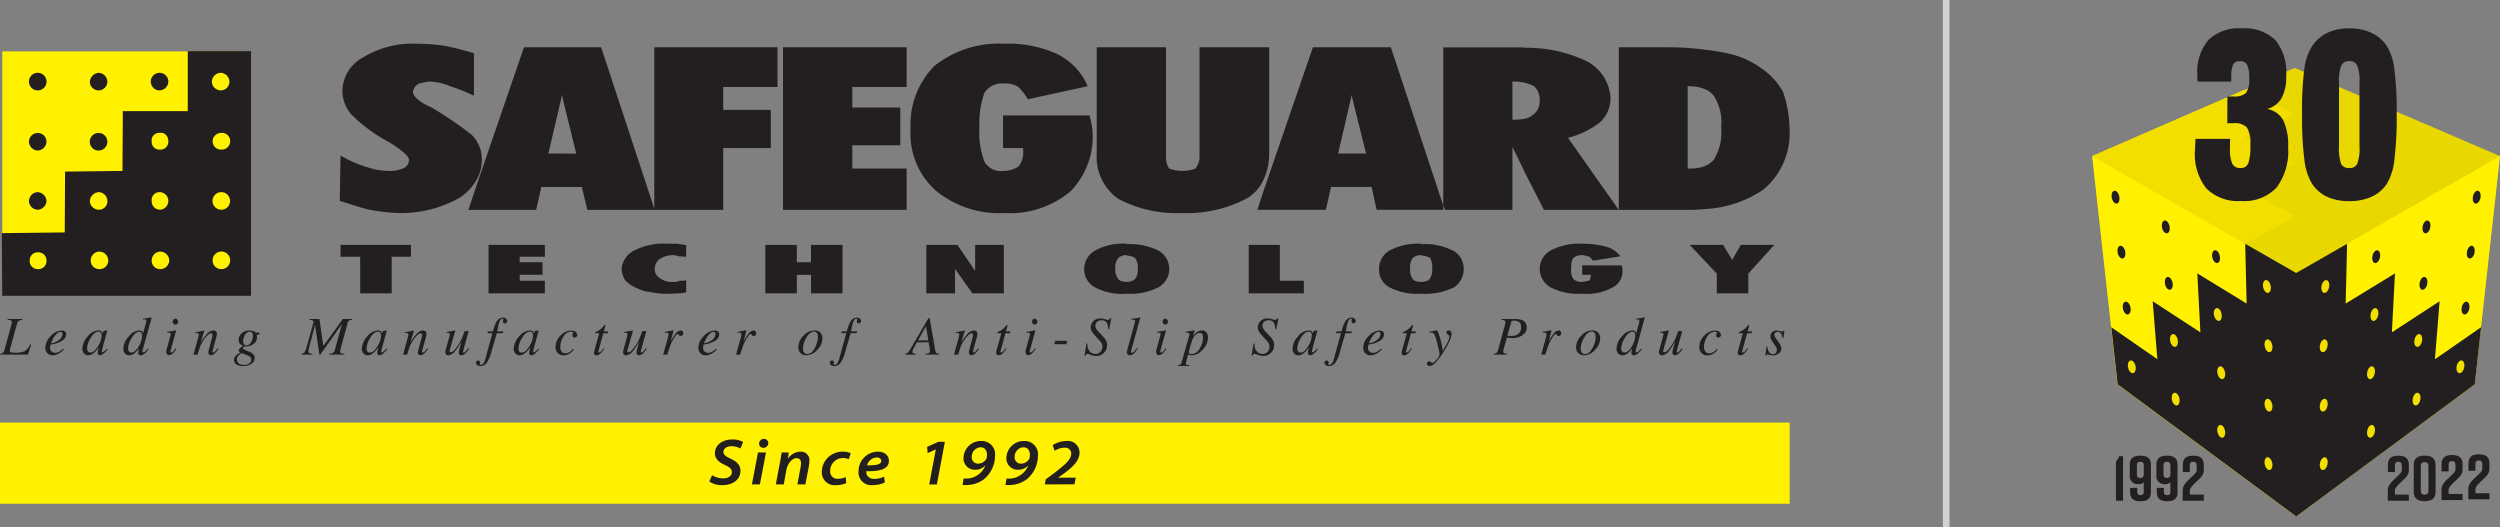 <svg xmlns="http://www.w3.org/2000/svg" width="187.611" height="39.561" viewBox="0 0 187.611 39.561"><rect x="0" y="0" width="187.611" height="39.561" fill="#808080" stroke="none"/><g id="Group_44" data-name="Group 44" transform="translate(0 -3.719)"><path id="Path_277" data-name="Path 277" d="M158.4,37.577v-2.95a.9.9,0,0,0,.234-.392h.3v3.342Z" transform="translate(0.39 3.719)" fill="#231f20" fill-rule="evenodd"></path><path id="Path_278" data-name="Path 278" d="M160,36.612v.258c0,.229.081.286.243.286s.244-.057.244-.286v-.687a.463.463,0,0,1-.391.148.6.6,0,0,1-.659-.688v-.759c0-.5.281-.687.787-.687h.01c.506,0,.788.191.788.687v2.043c0,.5-.268.688-.774.688h-.009c-.506,0-.774-.191-.774-.688v-.315Zm.487-1.031h0v-.64c0-.229-.095-.286-.258-.286s-.258.057-.258.286v.64c0,.229.1.286.258.286.143,0,.258-.066.258-.286" transform="translate(0.39 3.719)" fill="#231f20" fill-rule="evenodd"></path><path id="Path_279" data-name="Path 279" d="M162,36.612v.258c0,.229.081.286.244.286s.243-.057.243-.286v-.687a.463.463,0,0,1-.391.148.6.6,0,0,1-.659-.688v-.759c0-.5.282-.687.788-.687h.009c.506,0,.788.191.788.687v2.043c0,.5-.268.688-.774.688h-.009c-.506,0-.774-.191-.774-.688v-.315Zm.487-1.031h0v-.64c0-.229-.1-.286-.258-.286s-.258.057-.258.286v.64c0,.229.1.286.258.286.143,0,.258-.066.258-.286" transform="translate(0.39 3.719)" fill="#231f20" fill-rule="evenodd"></path><path id="Path_280" data-name="Path 280" d="M163.418,34.884c0-.5.277-.687.783-.687h.009c.506,0,.783.19.783.687v.391c0,.421-.277.6-.592.907-.276.268-.458.449-.458.631v.305h1.05v.458h-1.585V36.8c0-.425.349-.7.683-1.017.253-.243.368-.343.368-.52v-.325c0-.229-.11-.286-.263-.286s-.253.057-.253.286v.487h-.525Z" transform="translate(0.39 3.719)" fill="#231f20" fill-rule="evenodd"></path><path id="Path_281" data-name="Path 281" d="M178.806,34.884c0-.5.277-.687.783-.687h.009c.507,0,.783.19.783.687v.391c0,.421-.276.6-.592.907-.276.268-.458.449-.458.631v.305h1.05v.458H178.8V36.8c0-.425.349-.7.683-1.017.253-.243.368-.343.368-.52v-.325c0-.229-.11-.286-.263-.286s-.253.057-.253.286v.487h-.525Z" transform="translate(0.39 3.719)" fill="#231f20" fill-rule="evenodd"></path><path id="Path_282" data-name="Path 282" d="M182.838,34.834c0-.5.277-.687.783-.687h.01c.506,0,.782.19.782.687v.391c0,.421-.276.6-.592.907-.276.268-.458.449-.458.631v.305h1.05v.458h-1.585v-.773c0-.425.349-.7.683-1.017.253-.243.368-.343.368-.52v-.325c0-.229-.11-.286-.263-.286s-.253.057-.253.286v.487h-.525Z" transform="translate(0.39 3.719)" fill="#231f20" fill-rule="evenodd"></path><path id="Path_283" data-name="Path 283" d="M184.852,34.783c0-.5.277-.687.783-.687h.009c.507,0,.783.191.783.687v.391c0,.421-.276.6-.592.908-.276.267-.458.448-.458.63v.3h1.05v.458h-1.585V36.7c0-.425.349-.7.683-1.017.253-.243.368-.343.368-.52V34.84c0-.229-.11-.286-.263-.286s-.253.057-.253.286v.487h-.525Z" transform="translate(0.39 3.719)" fill="#231f20" fill-rule="evenodd"></path><path id="Path_284" data-name="Path 284" d="M182.386,34.9v2.005c0,.506-.3.706-.8.706h-.038c-.5,0-.8-.2-.8-.706V34.9c0-.506.3-.707.8-.707h.038c.5,0,.8.2.8.707m-.821-.22h0c-.177,0-.286.067-.286.306v1.833c0,.238.109.3.286.3s.286-.067.286-.3V34.99c0-.239-.109-.306-.286-.306" transform="translate(0.39 3.719)" fill="#231f20" fill-rule="evenodd"></path><path id="Path_285" data-name="Path 285" d="M171.817,5.1l-15.2,6.61,1.9,17.13,13.338,9.87h.12l13.338-9.87,1.9-17.13Z" transform="translate(0.39 3.719)" fill="#e9d700" fill-rule="evenodd"></path><path id="Path_286" data-name="Path 286" d="M168.067,14.178l3.794-1.922-1.81-.912-2.011-1.012,3.8-1.788-3.82-1.79-11.4,4.957L168.1,18.294l3.792-2.057Z" transform="translate(0.39 3.719)" fill="#f2df00" fill-rule="evenodd"></path><path id="Path_287" data-name="Path 287" d="M171.921,20.486l-15.3-8.774,1.9,17.13,13.338,9.871h.12l13.338-9.871,1.9-17.13Z" transform="translate(0.39 3.719)" fill="#fff100" fill-rule="evenodd"></path><path id="Path_288" data-name="Path 288" d="M182.337,26.958l.181-2.233.171-2.118-3.58,2.331.23-4.42-3.7,2.262.107-4.487-3.823,2.193L168.1,18.293l.107,4.487-3.7-2.262.23,4.42-3.58-2.331.171,2.118.181,2.233-3.457-2.4.475,4.283,13.4,9.917,13.4-9.917.475-4.283Z" transform="translate(0.39 3.719)" fill="#231f20" fill-rule="evenodd"></path><path id="Path_289" data-name="Path 289" d="M159.877,27.5c.044.266-.049.492-.208.505s-.322-.191-.366-.457.049-.491.208-.5.322.191.366.457" transform="translate(0.39 3.719)" fill="#f2df00" fill-rule="evenodd"></path><path id="Path_290" data-name="Path 290" d="M166.2,19.243c.044.266-.049.492-.208.5s-.322-.191-.366-.457.049-.491.208-.505.322.191.366.457" transform="translate(0.39 3.719)" fill="#231f20" fill-rule="evenodd"></path><path id="Path_291" data-name="Path 291" d="M162.427,17.01c.044.266-.049.492-.208.5s-.322-.191-.366-.457.049-.491.208-.505.322.191.366.457" transform="translate(0.39 3.719)" fill="#231f20" fill-rule="evenodd"></path><path id="Path_292" data-name="Path 292" d="M166.589,32.346c.043.266-.05.492-.209.505s-.322-.191-.366-.456.049-.492.208-.506.322.191.367.457" transform="translate(0.39 3.719)" fill="#f2df00" fill-rule="evenodd"></path><path id="Path_293" data-name="Path 293" d="M163.169,29.925c.044.266-.049.492-.208.505s-.322-.191-.366-.457.049-.491.208-.5.322.191.366.457" transform="translate(0.39 3.719)" fill="#f2df00" fill-rule="evenodd"></path><path id="Path_294" data-name="Path 294" d="M170.135,34.767c.044.266-.049.492-.208.505s-.322-.191-.366-.457.049-.491.208-.5.322.191.366.457" transform="translate(0.39 3.719)" fill="#f2df00" fill-rule="evenodd"></path><path id="Path_295" data-name="Path 295" d="M159.495,23.095c.044.266-.049.492-.208.505s-.322-.191-.366-.456.049-.492.208-.506.322.191.366.457" transform="translate(0.39 3.719)" fill="#231f20" fill-rule="evenodd"></path><path id="Path_296" data-name="Path 296" d="M166.589,27.954c.043.266-.05.492-.209.5s-.322-.191-.366-.457.049-.491.208-.505.322.191.367.457" transform="translate(0.39 3.719)" fill="#f2df00" fill-rule="evenodd"></path><path id="Path_297" data-name="Path 297" d="M163.042,25.525c.044.266-.049.492-.208.505s-.322-.191-.366-.456.049-.492.208-.506.322.191.366.457" transform="translate(0.39 3.719)" fill="#f2df00" fill-rule="evenodd"></path><path id="Path_298" data-name="Path 298" d="M170.135,30.383c.044.266-.049.492-.208.505s-.322-.191-.366-.456.049-.492.208-.506.322.191.366.457" transform="translate(0.39 3.719)" fill="#f2df00" fill-rule="evenodd"></path><path id="Path_299" data-name="Path 299" d="M159.1,18.9c.044.266-.049.492-.208.5s-.322-.191-.366-.457.049-.491.208-.5.322.191.366.457" transform="translate(0.39 3.719)" fill="#231f20" fill-rule="evenodd"></path><path id="Path_300" data-name="Path 300" d="M166.33,23.582c.044.266-.049.492-.208.5s-.322-.191-.366-.456.049-.492.208-.506.322.191.366.457" transform="translate(0.39 3.719)" fill="#f2df00" fill-rule="evenodd"></path><path id="Path_301" data-name="Path 301" d="M162.653,21.24c.044.266-.049.492-.208.505s-.322-.191-.366-.456.049-.492.208-.506.322.191.366.457" transform="translate(0.39 3.719)" fill="#231f20" fill-rule="evenodd"></path><path id="Path_302" data-name="Path 302" d="M170.135,25.924c.044.266-.049.492-.208.505s-.322-.191-.366-.457.049-.491.208-.505.322.191.366.457" transform="translate(0.39 3.719)" fill="#f2df00" fill-rule="evenodd"></path><path id="Path_303" data-name="Path 303" d="M170.016,21.476c.044.266-.049.492-.208.505s-.322-.191-.366-.456.049-.492.208-.506.322.191.366.457" transform="translate(0.39 3.719)" fill="#f2df00" fill-rule="evenodd"></path><path id="Path_304" data-name="Path 304" d="M158.656,14.777c.044.266-.049.492-.208.5s-.322-.191-.366-.457.049-.491.208-.505.322.191.366.457" transform="translate(0.39 3.719)" fill="#231f20" fill-rule="evenodd"></path><path id="Path_305" data-name="Path 305" d="M183.964,27.5c-.044.266.049.492.208.505s.322-.191.366-.457-.049-.491-.208-.5-.322.191-.366.457" transform="translate(0.39 3.719)" fill="#f2df00" fill-rule="evenodd"></path><path id="Path_306" data-name="Path 306" d="M177.644,19.243c-.044.266.049.492.208.5s.322-.191.366-.457-.049-.491-.208-.505-.322.191-.366.457" transform="translate(0.39 3.719)" fill="#231f20" fill-rule="evenodd"></path><path id="Path_307" data-name="Path 307" d="M181.414,17.01c-.044.266.049.492.208.5s.322-.191.366-.457-.049-.491-.208-.505-.322.191-.366.457" transform="translate(0.39 3.719)" fill="#231f20" fill-rule="evenodd"></path><path id="Path_308" data-name="Path 308" d="M177.253,32.346c-.044.266.049.492.208.505s.322-.191.366-.456-.049-.492-.208-.506-.322.191-.366.457" transform="translate(0.39 3.719)" fill="#f2df00" fill-rule="evenodd"></path><path id="Path_309" data-name="Path 309" d="M180.672,29.925c-.044.266.049.492.208.505s.322-.191.366-.457-.049-.491-.208-.5-.322.191-.366.457" transform="translate(0.39 3.719)" fill="#f2df00" fill-rule="evenodd"></path><path id="Path_310" data-name="Path 310" d="M173.706,34.767c-.044.266.049.492.208.505s.322-.191.366-.457-.049-.491-.208-.5-.322.191-.366.457" transform="translate(0.39 3.719)" fill="#f2df00" fill-rule="evenodd"></path><path id="Path_311" data-name="Path 311" d="M184.346,23.095c-.044.266.049.492.208.505s.322-.191.366-.456-.049-.492-.208-.506-.322.191-.366.457" transform="translate(0.39 3.719)" fill="#231f20" fill-rule="evenodd"></path><path id="Path_312" data-name="Path 312" d="M177.253,27.954c-.044.266.049.492.208.5s.322-.191.366-.457-.049-.491-.208-.505-.322.191-.366.457" transform="translate(0.39 3.719)" fill="#f2df00" fill-rule="evenodd"></path><path id="Path_313" data-name="Path 313" d="M180.8,25.525c-.044.266.049.492.208.505s.322-.191.366-.456-.049-.492-.208-.506-.322.191-.366.457" transform="translate(0.39 3.719)" fill="#f2df00" fill-rule="evenodd"></path><path id="Path_314" data-name="Path 314" d="M173.706,30.383c-.044.266.049.492.208.505s.322-.191.366-.456-.049-.492-.208-.506-.322.191-.366.457" transform="translate(0.39 3.719)" fill="#f2df00" fill-rule="evenodd"></path><path id="Path_315" data-name="Path 315" d="M184.739,18.9c-.044.266.049.492.208.5s.322-.191.366-.457-.049-.491-.208-.5-.322.191-.366.457" transform="translate(0.39 3.719)" fill="#231f20" fill-rule="evenodd"></path><path id="Path_316" data-name="Path 316" d="M177.511,23.582c-.044.266.049.492.208.5s.322-.191.366-.456-.049-.492-.208-.506-.322.191-.366.457" transform="translate(0.39 3.719)" fill="#f2df00" fill-rule="evenodd"></path><path id="Path_317" data-name="Path 317" d="M181.189,21.24c-.044.266.049.492.208.505s.322-.191.366-.456-.049-.492-.208-.506-.322.191-.366.457" transform="translate(0.39 3.719)" fill="#231f20" fill-rule="evenodd"></path><path id="Path_318" data-name="Path 318" d="M173.706,25.924c-.044.266.049.492.208.505s.322-.191.366-.457-.049-.491-.208-.505-.322.191-.366.457" transform="translate(0.39 3.719)" fill="#f2df00" fill-rule="evenodd"></path><path id="Path_319" data-name="Path 319" d="M173.825,21.476c-.044.266.049.492.208.505s.322-.191.366-.456-.049-.492-.208-.506-.322.191-.366.457" transform="translate(0.39 3.719)" fill="#f2df00" fill-rule="evenodd"></path><path id="Path_320" data-name="Path 320" d="M185.185,14.777c-.044.266.049.492.208.5s.322-.191.366-.457-.049-.491-.208-.505-.322.191-.366.457" transform="translate(0.39 3.719)" fill="#231f20" fill-rule="evenodd"></path><path id="Path_321" data-name="Path 321" d="M164.365,10.423h2.6l-.008.291v.427a2.561,2.561,0,0,0,.179,1.158.639.639,0,0,0,.6.312.592.592,0,0,0,.587-.336,3.879,3.879,0,0,0,.162-1.409,2.234,2.234,0,0,0-.258-1.3,1.24,1.24,0,0,0-.995-.319h-.475l.008-2.009h.45a1.291,1.291,0,0,0,.94-.26,1.632,1.632,0,0,0,.245-1.068,2.41,2.41,0,0,0-.153-1.039.567.567,0,0,0-.545-.281.53.53,0,0,0-.507.254,2.118,2.118,0,0,0-.14.926v.352h-2.52l-.026-.2V5.636a3.719,3.719,0,0,1,.822-2.629,3.259,3.259,0,0,1,2.49-.877A3.312,3.312,0,0,1,170.359,3a3.845,3.845,0,0,1,.817,2.7,3.322,3.322,0,0,1-.349,1.665,1.763,1.763,0,0,1-1.081.813,1.71,1.71,0,0,1,1.205.843,4.331,4.331,0,0,1,.37,2.035,4.508,4.508,0,0,1-.872,3.022,3.319,3.319,0,0,1-2.649,1.005,3.366,3.366,0,0,1-2.61-.939,4.113,4.113,0,0,1-.859-2.857l.034-.785Z" transform="translate(0.39 3.719)" fill="#231f20"></path><path id="Path_322" data-name="Path 322" d="M172.368,8.6a24.528,24.528,0,0,1,.17-3.452,4.266,4.266,0,0,1,.562-1.656,2.954,2.954,0,0,1,1.158-1.026,3.739,3.739,0,0,1,1.652-.336,3.86,3.86,0,0,1,1.66.332,2.892,2.892,0,0,1,1.166,1,4.374,4.374,0,0,1,.558,1.732,24.7,24.7,0,0,1,.175,3.41,25.354,25.354,0,0,1-.175,3.384,4.428,4.428,0,0,1-.558,1.793,2.687,2.687,0,0,1-1.132.974,3.938,3.938,0,0,1-1.694.337,3.9,3.9,0,0,1-1.673-.328,2.754,2.754,0,0,1-1.137-1,4.544,4.544,0,0,1-.558-1.771,24.922,24.922,0,0,1-.174-3.389m4.308,2.384V6.226a3.205,3.205,0,0,0-.17-1.311.594.594,0,0,0-.6-.324.621.621,0,0,0-.592.315,3.2,3.2,0,0,0-.174,1.32v4.759a3.469,3.469,0,0,0,.161,1.32.632.632,0,0,0,.605.306.62.62,0,0,0,.6-.311,3.239,3.239,0,0,0,.17-1.315" transform="translate(0.39 3.719)" fill="#231f20"></path><rect id="Rectangle_11" data-name="Rectangle 11" width="0.5" height="39.561" transform="translate(145.8 3.719)" fill="#d3d2d2"></rect><g id="Group_42" data-name="Group 42"><g id="Group_41" data-name="Group 41" transform="translate(-0.39 -4.404)"><rect id="Rectangle_10" data-name="Rectangle 10" width="18.534" height="18.202" transform="translate(0.563 11.98)" fill="#fff100"></rect><path id="Path_198" data-name="Path 198" d="M14.09,8.243v4.5H9.217l-.026,4.487-4.307.052-.026,4.564L.139,21.9l.023,4.7H18.84V8.243Z" transform="translate(0.39 3.719)" fill="#231f20"></path><path id="Path_199" data-name="Path 199" d="M133.831,11.348a5.014,5.014,0,0,0-1.625-1.8,6.581,6.581,0,0,0-2.629-1.152,16.146,16.146,0,0,0-1.655-.266,20.563,20.563,0,0,0-2.57-.177h-3.871v12.2h4.9a12.858,12.858,0,0,0,1.536-.059,8.548,8.548,0,0,0,4.432-1.477,5.5,5.5,0,0,0,1.95-4.491,9.207,9.207,0,0,0-.473-2.777M128.6,16.4a1.655,1.655,0,0,1-.68.473,2.808,2.808,0,0,1-1.034.177h-.236V10.875h.147a3.172,3.172,0,0,1,1.123.207,1.7,1.7,0,0,1,.68.5,3.626,3.626,0,0,1,.561,2.392A3.838,3.838,0,0,1,128.6,16.4" transform="translate(0.39 3.719)" fill="#231f20"></path><path id="Path_200" data-name="Path 200" d="M120.093,13.565a2.457,2.457,0,0,0,.768-1.8,3.315,3.315,0,0,0-1.8-2.777,10.594,10.594,0,0,0-4.55-1c-.089,0-.206-.029-.324-.029h-5.879V19.826l.059.179.088.148H113.5V15.426l1.005,2.068,1.359,2.659h5.613l-3.81-5.407a6.388,6.388,0,0,0,2.422-1.181m-5.111-.5a1.014,1.014,0,0,1-.473.236,4.877,4.877,0,0,1-1.005.089V10.521h.149a3.529,3.529,0,0,1,.856.118,3,3,0,0,1,.621.237A1.409,1.409,0,0,1,115.543,12a1.208,1.208,0,0,1-.561,1.063" transform="translate(0.39 3.719)" fill="#231f20"></path><path id="Path_201" data-name="Path 201" d="M101.451,7.951H98.526L94.833,18.7l-.473,1.448H99.5l.384-1.714h3.043l.384,1.714h4.993v-.327L104.376,7.951Zm0,7.977h-1.034l1.034-4.432v.148l1.064,4.284Z" transform="translate(0.39 3.719)" fill="#231f20"></path><path id="Path_202" data-name="Path 202" d="M95.247,15.928V7.951H90.018v8.3a1.539,1.539,0,0,1-.3.8,2.836,2.836,0,0,1-1.978,0,1.471,1.471,0,0,1-.237-.8v-8.3h-5.2v7.977a3.828,3.828,0,0,0,1.625,3.4,9.305,9.305,0,0,0,4.786,1.063,9.615,9.615,0,0,0,4.9-1.122,3.091,3.091,0,0,0,1.211-1.389,4.324,4.324,0,0,0,.414-1.95" transform="translate(0.39 3.719)" fill="#231f20"></path><path id="Path_203" data-name="Path 203" d="M49.1,20.063,45.112,7.951H39.321L35.688,18.528l-.533,1.625h5.082l.384-1.714h3.043l.414,1.714H54.27V15.515h3.575V12.648H54.27V10.935h4.077V7.951H49.1Zm-6.854-4.135H41.153L42.187,11.5l.059.385,1,4.047Z" transform="translate(0.39 3.719)" fill="#231f20"></path><path id="Path_204" data-name="Path 204" d="M58.761,20.152h9.276v-3.1H63.961V15.307h3.6V12.471h-3.6V10.935h4.076V7.951H58.761Z" transform="translate(0.39 3.719)" fill="#231f20"></path><path id="Path_205" data-name="Path 205" d="M81.775,13.062h-6.5v2.452h1.506v.207a1.613,1.613,0,0,1-.354,1.181,2.037,2.037,0,0,1-1.152.326,1.4,1.4,0,0,1-1.389-.68,5.97,5.97,0,0,1-.384-2.57,6.706,6.706,0,0,1,.384-2.63,1.579,1.579,0,0,1,1.448-.679,1.823,1.823,0,0,1,1.093.266,4.636,4.636,0,0,1,.708.916l4.492-.975a4.792,4.792,0,0,0-2.364-2.452,8.841,8.841,0,0,0-3.87-.739A7.791,7.791,0,0,0,70.135,9.34a6.228,6.228,0,0,0-1.8,4.7,5.749,5.749,0,0,0,1.89,4.668,7.474,7.474,0,0,0,5.112,1.684,7.1,7.1,0,0,0,4.992-1.625,5.854,5.854,0,0,0,1.655-4.58,4.83,4.83,0,0,0-.207-1.033Z" transform="translate(0.39 3.719)" fill="#231f20"></path><path id="Path_206" data-name="Path 206" d="M35.688,18.025a3,3,0,0,0,.473-1.625,2.6,2.6,0,0,0-.783-1.9,28.507,28.507,0,0,0-3-2.033c-.946-.414-1.388-.857-1.388-1.182A.852.852,0,0,1,31.4,10.7a3.578,3.578,0,0,1,.827-.177,4.6,4.6,0,0,1,1.566.354,14.692,14.692,0,0,1,1.773.71V8.394c-.8-.237-1.625-.443-2.246-.561a15.175,15.175,0,0,0-1.979-.148,7.176,7.176,0,0,0-4.106,1.034,2.886,2.886,0,0,0-1.537,2.57,2.69,2.69,0,0,0,.651,1.684A11.765,11.765,0,0,0,29.248,15.1c.974.621,1.447,1.034,1.447,1.3a.678.678,0,0,1-.473.65,2.467,2.467,0,0,1-1.063.177,4.957,4.957,0,0,1-1.566-.265,8.747,8.747,0,0,1-2.038-.887l-.059,3.4c.857.266,1.595.531,2.274.679a15.433,15.433,0,0,0,2.187.237,8.908,8.908,0,0,0,4.491-1.123,3.831,3.831,0,0,0,1.24-1.241" transform="translate(0.39 3.719)" fill="#231f20"></path><path id="Path_207" data-name="Path 207" d="M109.014,23.2a4.632,4.632,0,0,0-2.364-.473v-.03a4.527,4.527,0,0,0-2.363.5,1.587,1.587,0,0,0-.8,1.388,1.5,1.5,0,0,0,.8,1.389,4.554,4.554,0,0,0,2.363.472,4.917,4.917,0,0,0,2.453-.472,1.625,1.625,0,0,0,.739-1.389,1.522,1.522,0,0,0-.828-1.388m-1.743,2.156c-.059.118-.354.207-.621.207-.294,0-.56-.089-.62-.207a1.084,1.084,0,0,1-.206-.768,1.168,1.168,0,0,1,.206-.828.891.891,0,0,1,.62-.207v.031a1.737,1.737,0,0,1,.681.176,1.718,1.718,0,0,1,.147.828,1.084,1.084,0,0,1-.207.768" transform="translate(0.39 3.719)" fill="#231f20"></path><path id="Path_208" data-name="Path 208" d="M118.734,24.318v.71h.65v.028a1.207,1.207,0,0,1-.089.384,3.1,3.1,0,0,1-.561.119.842.842,0,0,1-.65-.207,1.1,1.1,0,0,1-.178-.768c0-.414.03-.679.178-.827a.974.974,0,0,1,.65-.208c.177,0,.325.089.561.119.03.089.178.148.236.3l2.068-.326a2.007,2.007,0,0,0-1-.709,6.486,6.486,0,0,0-1.8-.236,4.621,4.621,0,0,0-2.423.5,1.578,1.578,0,0,0,0,2.776,4.546,4.546,0,0,0,2.364.473,4.016,4.016,0,0,0,2.275-.473,1.334,1.334,0,0,0,.738-1.329.826.826,0,0,0-.059-.325Z" transform="translate(0.39 3.719)" fill="#231f20"></path><path id="Path_209" data-name="Path 209" d="M130.64,22.782l-.65,1.123-.679-1.123H126.8l2.037,2.156v1.478H131.2V24.938l1.95-2.156Z" transform="translate(0.39 3.719)" fill="#231f20"></path><path id="Path_210" data-name="Path 210" d="M86.916,23.2a4.858,4.858,0,0,0-2.364-.473v-.03a4.25,4.25,0,0,0-2.362.5,1.619,1.619,0,0,0-.828,1.388,1.523,1.523,0,0,0,.828,1.389,4.285,4.285,0,0,0,2.362.472,4.558,4.558,0,0,0,2.364-.472,1.578,1.578,0,0,0,0-2.777m-1.743,2.156a.916.916,0,0,1-.621.207c-.294,0-.56-.089-.62-.207a1.079,1.079,0,0,1-.237-.768,1.154,1.154,0,0,1,.237-.828.891.891,0,0,1,.62-.207v.031a1.414,1.414,0,0,1,.621.176,1.168,1.168,0,0,1,.207.828,1.084,1.084,0,0,1-.207.768" transform="translate(0.39 3.719)" fill="#231f20"></path><path id="Path_211" data-name="Path 211" d="M96.045,22.782H93.711v3.634h4.136v-.945h-1.8Z" transform="translate(0.39 3.719)" fill="#231f20"></path><path id="Path_212" data-name="Path 212" d="M25.554,23.668h1.477v2.748h2.363V23.668h1.448v-.886H25.554Z" transform="translate(0.39 3.719)" fill="#231f20"></path><path id="Path_213" data-name="Path 213" d="M36.663,26.416h4.225v-.945H39v-.444H40.71v-.945H39v-.414h1.891v-.886H36.663Z" transform="translate(0.39 3.719)" fill="#231f20"></path><path id="Path_214" data-name="Path 214" d="M50.016,22.693a4.726,4.726,0,0,0-2.393.5,1.677,1.677,0,0,0-.975,1.389,1.927,1.927,0,0,0,.266.857,2.552,2.552,0,0,0,.886.591,2.888,2.888,0,0,0,1.064.3,5.4,5.4,0,0,0,1.241.118,5.847,5.847,0,0,0,.709-.03,1.885,1.885,0,0,0,.679-.088v-.886a2.922,2.922,0,0,1-.5.029.847.847,0,0,1-.473.089,1.531,1.531,0,0,1-.975-.267.793.793,0,0,1-.413-.708.931.931,0,0,1,.413-.769,1.814,1.814,0,0,1,1.035-.266c.147,0,.3.089.413.089.147,0,.354.029.5.029v-.885c-.207,0-.561-.089-.768-.089Z" transform="translate(0.39 3.719)" fill="#231f20"></path><path id="Path_215" data-name="Path 215" d="M60.859,24.082H59.8v-1.3H57.432v3.634H59.8V25.027h1.063v1.389h2.364V22.782H60.859Z" transform="translate(0.39 3.719)" fill="#231f20"></path><path id="Path_216" data-name="Path 216" d="M73.178,24.732l-1.329-1.95H69.515v3.634h2.156V24.584l1.3,1.832h2.362V22.782H73.178Z" transform="translate(0.39 3.719)" fill="#231f20"></path><path id="Path_217" data-name="Path 217" d="M16.581,11.186a.679.679,0,0,1-.684-.633.687.687,0,0,1,.684-.684.68.68,0,0,1,.633.633.64.64,0,0,1-.633.684" transform="translate(0.39 3.719)" fill="#fff100"></path><path id="Path_218" data-name="Path 218" d="M12,15.63a.577.577,0,0,1-.617-.617A.558.558,0,0,1,12,14.38c.376-.067.633.258.633.633A.59.59,0,0,1,12,15.63" transform="translate(0.39 3.719)" fill="#fff100"></path><path id="Path_219" data-name="Path 219" d="M16.581,15.63a.623.623,0,0,1-.626-.617.637.637,0,0,1,.626-.633.611.611,0,0,1,.692.633.635.635,0,0,1-.692.617" transform="translate(0.39 3.719)" fill="#fff100"></path><path id="Path_220" data-name="Path 220" d="M7.442,20.141a.687.687,0,0,1-.7-.617.709.709,0,0,1,.7-.7.68.68,0,0,1,.617.633.633.633,0,0,1-.617.684" transform="translate(0.39 3.719)" fill="#fff100"></path><path id="Path_221" data-name="Path 221" d="M12,20.141a.633.633,0,0,1-.617-.684A.587.587,0,0,1,12,18.824a.659.659,0,0,1,0,1.317" transform="translate(0.39 3.719)" fill="#fff100"></path><path id="Path_222" data-name="Path 222" d="M16.581,20.141a.659.659,0,0,1,0-1.317.659.659,0,1,1,0,1.317" transform="translate(0.39 3.719)" fill="#fff100"></path><path id="Path_223" data-name="Path 223" d="M2.856,24.6a.6.6,0,0,1-.626-.634.591.591,0,0,1,.626-.625.6.6,0,0,1,.633.625.6.6,0,0,1-.633.634" transform="translate(0.39 3.719)" fill="#fff100"></path><path id="Path_224" data-name="Path 224" d="M7.442,24.6a.633.633,0,0,1-.634-.634.675.675,0,0,1,.634-.683.687.687,0,0,1,.684.683.646.646,0,0,1-.684.634" transform="translate(0.39 3.719)" fill="#fff100"></path><path id="Path_225" data-name="Path 225" d="M12,24.6a.629.629,0,0,1-.617-.634A.676.676,0,0,1,12,23.285a.692.692,0,0,1,.7.617.673.673,0,0,1-.7.7" transform="translate(0.39 3.719)" fill="#fff100"></path><path id="Path_226" data-name="Path 226" d="M0,30.954A.4.4,0,0,0,.2,30.9a.458.458,0,0,0,.138-.251l.5-1.815c.018-.073.031-.125.037-.155a.394.394,0,0,0,.011-.089.144.144,0,0,0-.07-.139.57.57,0,0,0-.249-.043v-.067H1.688v.067a.64.64,0,0,0-.238.053.376.376,0,0,0-.175.249l-.5,1.815-.039.156,0,.026,0,.024a.1.1,0,0,0,.032.08.228.228,0,0,0,.1.043,1.221,1.221,0,0,0,.155.014l.194,0a1.428,1.428,0,0,0,.637-.112,1.013,1.013,0,0,0,.4-.5l.08.024-.236.735H0Z" transform="translate(0.39 3.719)" fill="#231f20"></path><path id="Path_227" data-name="Path 227" d="M3.805,29.627a1.146,1.146,0,0,1,.819-.416.394.394,0,0,1,.249.072.256.256,0,0,1,.092.214.585.585,0,0,1-.338.493,1.781,1.781,0,0,1-.71.251l-.114.014a1.266,1.266,0,0,0-.036.131.61.61,0,0,0-.01.123.342.342,0,0,0,.115.275.41.41,0,0,0,.273.1.626.626,0,0,0,.319-.1,2.554,2.554,0,0,0,.278-.209l.053.047a1.243,1.243,0,0,1-.259.234,1.019,1.019,0,0,1-.6.214.531.531,0,0,1-.373-.15.559.559,0,0,1-.16-.43,1.245,1.245,0,0,1,.4-.861m.649.269a.585.585,0,0,0,.24-.423.182.182,0,0,0-.036-.121.127.127,0,0,0-.106-.045.383.383,0,0,0-.255.111,1.55,1.55,0,0,0-.226.251,2.068,2.068,0,0,0-.168.314c-.022.053-.047.114-.072.182a1.178,1.178,0,0,0,.623-.269" transform="translate(0.39 3.719)" fill="#231f20"></path><path id="Path_228" data-name="Path 228" d="M7.627,29.286A.3.3,0,0,1,7.7,29.4l.01.028.045-.151a.144.144,0,0,1,.014-.035c0-.006.014-.009.029-.011l.23-.026c.013,0,.02,0,.022.007a.059.059,0,0,1,0,.026c-.006.017-.01.031-.013.041l-.013.043-.2.717c-.044.156-.081.291-.111.4a3.1,3.1,0,0,0-.074.352.053.053,0,0,0,.015.041.057.057,0,0,0,.037.012.093.093,0,0,0,.041-.012.417.417,0,0,0,.052-.036l.037-.028.038-.033.05-.047.131-.128.048.042a2.126,2.126,0,0,1-.344.362.425.425,0,0,1-.247.1.144.144,0,0,1-.117-.052.206.206,0,0,1-.041-.13,1.143,1.143,0,0,1,.027-.207c.018-.09.036-.165.053-.227-.024.04-.064.1-.121.176a1.437,1.437,0,0,1-.209.223,1,1,0,0,1-.28.185.609.609,0,0,1-.2.036.408.408,0,0,1-.294-.133.518.518,0,0,1-.133-.379,1.41,1.41,0,0,1,.381-.878A1.087,1.087,0,0,1,7.38,29.2a.346.346,0,0,1,.247.082m-.064.076a.22.22,0,0,0-.163-.068q-.33,0-.614.5a1.611,1.611,0,0,0-.248.76.334.334,0,0,0,.068.234.226.226,0,0,0,.171.074q.3,0,.582-.488a1.59,1.59,0,0,0,.27-.8.3.3,0,0,0-.066-.212" transform="translate(0.39 3.719)" fill="#231f20"></path><path id="Path_229" data-name="Path 229" d="M10.671,29.279a.343.343,0,0,1,.061.15l.235-.821a.336.336,0,0,0,.013-.061.438.438,0,0,0,0-.047c0-.052-.01-.085-.029-.1a.142.142,0,0,0-.083-.02.622.622,0,0,0-.063,0l-.077.006v-.066c.151-.021.361-.055.63-.1l.018.021,0,.021-.4,1.441-.269.952c-.006.022-.01.041-.014.059a.313.313,0,0,0,0,.05c0,.037.009.06.026.071a.1.1,0,0,0,.047.016c.04,0,.1-.034.166-.1.043-.042.1-.106.173-.193l.046.044-.028.042a1.458,1.458,0,0,1-.192.225.573.573,0,0,1-.373.2.207.207,0,0,1-.1-.024.181.181,0,0,1-.082-.172,1.16,1.16,0,0,1,.012-.134c.008-.061.02-.129.037-.2a1.674,1.674,0,0,1-.335.38.611.611,0,0,1-.395.148.426.426,0,0,1-.305-.124.5.5,0,0,1-.131-.382,1.384,1.384,0,0,1,.4-.9,1.1,1.1,0,0,1,.783-.459.289.289,0,0,1,.225.076m-1,1.488a.206.206,0,0,0,.19.091q.288,0,.552-.46a1.62,1.62,0,0,0,.255-.818.464.464,0,0,0-.04-.2.167.167,0,0,0-.164-.08q-.306,0-.593.492a1.583,1.583,0,0,0-.256.765.394.394,0,0,0,.056.213" transform="translate(0.39 3.719)" fill="#231f20"></path><path id="Path_230" data-name="Path 230" d="M13.209,29.2a.017.017,0,0,1,.009.017l-.4,1.431a.972.972,0,0,0-.029.136.1.1,0,0,0,.013.052c.006.016.023.024.05.024.045,0,.105-.039.18-.118a2.415,2.415,0,0,0,.162-.2l.052.043-.02.028a2.042,2.042,0,0,1-.249.3.449.449,0,0,1-.3.144.174.174,0,0,1-.143-.072.266.266,0,0,1-.057-.17.5.5,0,0,1,.008-.1c.005-.029.015-.072.03-.128l.285-1.029.01-.044a.19.19,0,0,0,0-.041.082.082,0,0,0-.053-.089.837.837,0,0,0-.209-.017v-.066c.11-.013.189-.024.238-.031l.146-.023c.063-.011.123-.022.18-.036a.242.242,0,0,1,.1-.013m-.189-.5a.236.236,0,0,1,0-.31.181.181,0,0,1,.14-.065.184.184,0,0,1,.141.065.223.223,0,0,1,.06.156.221.221,0,0,1-.06.155.186.186,0,0,1-.141.063.18.18,0,0,1-.14-.064" transform="translate(0.39 3.719)" fill="#231f20"></path><path id="Path_231" data-name="Path 231" d="M14.518,31.02l.343-1.238c.029-.1.046-.168.051-.191a.388.388,0,0,0,.007-.071.126.126,0,0,0-.033-.092.19.19,0,0,0-.13-.033.359.359,0,0,0-.047,0l-.051.007v-.066c.087-.013.148-.023.185-.03l.118-.024.356-.078a.039.039,0,0,1,.016.018l-.266.861a4.766,4.766,0,0,1,.412-.556.776.776,0,0,1,.52-.323.321.321,0,0,1,.154.034.246.246,0,0,1,.123.238.519.519,0,0,1-.011.1c-.006.034-.015.072-.025.112l-.265.959c0,.02-.011.045-.018.074a.343.343,0,0,0-.009.06.11.11,0,0,0,.014.055.047.047,0,0,0,.045.024.181.181,0,0,0,.114-.062,2.1,2.1,0,0,0,.214-.261l.058.052a2.371,2.371,0,0,1-.256.313.456.456,0,0,1-.307.158.22.22,0,0,1-.13-.045.189.189,0,0,1-.062-.163.609.609,0,0,1,.005-.072.668.668,0,0,1,.013-.067l.256-.973c.013-.054.022-.1.027-.131s.007-.059.007-.074a.142.142,0,0,0-.023-.083.093.093,0,0,0-.082-.035q-.151,0-.383.273a3.286,3.286,0,0,0-.276.386,1.948,1.948,0,0,0-.165.339q-.06.165-.192.6Z" transform="translate(0.39 3.719)" fill="#231f20"></path><path id="Path_232" data-name="Path 232" d="M17.669,31.13a1.282,1.282,0,0,1,.366-.27.383.383,0,0,1-.082-.067.128.128,0,0,1-.032-.093.28.28,0,0,1,.114-.188,1.72,1.72,0,0,1,.208-.159.633.633,0,0,1-.22-.136.427.427,0,0,1-.113-.307.633.633,0,0,1,.237-.5.872.872,0,0,1,.585-.2.746.746,0,0,1,.308.057.359.359,0,0,1,.148.095h.271v.162h-.2a.8.8,0,0,1,.018.08.66.66,0,0,1,.006.1.6.6,0,0,1-.252.51.891.891,0,0,1-.541.186.516.516,0,0,1-.057,0,.527.527,0,0,1-.063-.011c-.021,0-.048.02-.083.059a.162.162,0,0,0-.054.1c0,.046.147.123.441.233s.438.273.438.487a.535.535,0,0,1-.22.422,1.027,1.027,0,0,1-.665.181.813.813,0,0,1-.489-.132.392.392,0,0,1-.18-.323.432.432,0,0,1,.115-.285m1.03.537a.332.332,0,0,0,.157-.272.276.276,0,0,0-.082-.2.567.567,0,0,0-.142-.094c-.055-.027-.148-.066-.278-.116a1.271,1.271,0,0,0-.225-.075c-.035,0-.1.047-.2.14a.42.42,0,0,0-.15.315.366.366,0,0,0,.231.367.758.758,0,0,0,.3.052.652.652,0,0,0,.4-.115m-.428-1.474a.239.239,0,0,0,.231.122.392.392,0,0,0,.321-.229.95.95,0,0,0,.142-.506.329.329,0,0,0-.059-.207.2.2,0,0,0-.174-.076.409.409,0,0,0-.362.239.926.926,0,0,0-.137.459.442.442,0,0,0,.038.2" transform="translate(0.39 3.719)" fill="#231f20"></path><path id="Path_233" data-name="Path 233" d="M22.612,30.954a.335.335,0,0,0,.247-.126,1.884,1.884,0,0,0,.18-.481l.49-1.771c.016-.06-.011-.1-.081-.128a.7.7,0,0,0-.223-.038v-.067h.749l.287,2.008h.015l1.452-2.009h.681v.067a.306.306,0,0,0-.336.3l-.5,1.815c-.014.052-.026.1-.035.139a.494.494,0,0,0-.013.108.137.137,0,0,0,.075.141.721.721,0,0,0,.244.039v.066H24.71v-.066a.766.766,0,0,0,.242-.046.34.34,0,0,0,.17-.221l.534-1.937h-.014l-1.607,2.27h-.07l-.315-2.2h-.014l-.458,1.733c-.009.038-.018.077-.026.117a.508.508,0,0,0-.012.094.157.157,0,0,0,.094.154.546.546,0,0,0,.2.034v.066h-.817Z" transform="translate(0.39 3.719)" fill="#231f20"></path><path id="Path_234" data-name="Path 234" d="M28.6,29.286a.3.3,0,0,1,.073.116l.01.028.045-.151a.144.144,0,0,1,.014-.035c0-.006.014-.009.029-.011l.23-.026c.013,0,.02,0,.022.007a.059.059,0,0,1,0,.026c-.006.017-.01.031-.013.041l-.013.043-.2.717c-.043.156-.08.291-.11.4a3.1,3.1,0,0,0-.074.352.053.053,0,0,0,.015.041.057.057,0,0,0,.037.012.086.086,0,0,0,.04-.012.356.356,0,0,0,.053-.036l.037-.028.038-.033.05-.047.131-.128.048.042a2.126,2.126,0,0,1-.344.362.425.425,0,0,1-.247.1.144.144,0,0,1-.117-.052.206.206,0,0,1-.041-.13,1.143,1.143,0,0,1,.027-.207c.018-.09.036-.165.053-.227-.024.04-.064.1-.121.176a1.437,1.437,0,0,1-.209.223,1,1,0,0,1-.28.185.609.609,0,0,1-.2.036.408.408,0,0,1-.294-.133.518.518,0,0,1-.133-.379,1.4,1.4,0,0,1,.381-.878,1.087,1.087,0,0,1,.815-.475.346.346,0,0,1,.247.082m-.065.076a.216.216,0,0,0-.162-.068q-.33,0-.614.5a1.611,1.611,0,0,0-.248.76.334.334,0,0,0,.068.234.226.226,0,0,0,.171.074q.3,0,.582-.488a1.59,1.59,0,0,0,.27-.8.294.294,0,0,0-.067-.212" transform="translate(0.39 3.719)" fill="#231f20"></path><path id="Path_235" data-name="Path 235" d="M30.246,31.02l.343-1.238c.029-.1.046-.168.051-.191a.388.388,0,0,0,.007-.071.126.126,0,0,0-.033-.092.19.19,0,0,0-.13-.033.359.359,0,0,0-.047,0l-.051.007v-.066c.087-.013.148-.023.185-.03l.118-.024.356-.078a.039.039,0,0,1,.016.018l-.266.861a4.766,4.766,0,0,1,.412-.556.776.776,0,0,1,.52-.323.321.321,0,0,1,.154.034.246.246,0,0,1,.123.238.519.519,0,0,1-.011.1c-.006.034-.015.072-.025.112l-.265.959c0,.02-.011.045-.018.074a.343.343,0,0,0-.009.06.11.11,0,0,0,.014.055.047.047,0,0,0,.045.024.181.181,0,0,0,.114-.062,2.1,2.1,0,0,0,.214-.261l.058.052a2.371,2.371,0,0,1-.256.313.456.456,0,0,1-.307.158.22.22,0,0,1-.13-.045.189.189,0,0,1-.062-.163.608.608,0,0,1,.005-.072.667.667,0,0,1,.013-.067l.256-.973c.013-.054.022-.1.027-.131s.007-.059.007-.074a.142.142,0,0,0-.023-.083.093.093,0,0,0-.082-.035q-.151,0-.383.273a3.286,3.286,0,0,0-.276.386,1.948,1.948,0,0,0-.165.339q-.06.165-.192.6Z" transform="translate(0.39 3.719)" fill="#231f20"></path><path id="Path_236" data-name="Path 236" d="M33.748,29.574l.007-.037a.2.2,0,0,0,0-.035q0-.086-.051-.105a.628.628,0,0,0-.192-.019v-.056l.3-.058.323-.06q.01,0,.018.009a.031.031,0,0,1,.006.024l-.006.033-.389,1.354c-.009.033-.016.059-.02.078a.158.158,0,0,0-.006.04.094.094,0,0,0,.026.072.089.089,0,0,0,.068.026c.08,0,.18-.07.3-.21a3.509,3.509,0,0,0,.32-.437,3.407,3.407,0,0,0,.232-.452c.043-.1.1-.267.186-.492h.3l-.394,1.423c-.006.027-.012.051-.017.074a.235.235,0,0,0-.009.056.077.077,0,0,0,.013.045.042.042,0,0,0,.041.019.108.108,0,0,0,.061-.023.625.625,0,0,0,.078-.071c.014-.015.041-.046.078-.094l.108-.134.057.038a1.641,1.641,0,0,1-.19.262.534.534,0,0,1-.366.221.211.211,0,0,1-.143-.048.188.188,0,0,1-.056-.15.825.825,0,0,1,.01-.114,1.09,1.09,0,0,1,.033-.139c.024-.094.056-.211.095-.352l.052-.188h-.015a5.854,5.854,0,0,1-.439.662.744.744,0,0,1-.525.333.273.273,0,0,1-.121-.028.208.208,0,0,1-.1-.2.427.427,0,0,1,0-.068c0-.017.007-.041.014-.072Z" transform="translate(0.39 3.719)" fill="#231f20"></path><path id="Path_237" data-name="Path 237" d="M38.02,28.614a.147.147,0,0,1-.122.056.151.151,0,0,1-.112-.043.137.137,0,0,1-.045-.1.457.457,0,0,1,.039-.139.061.061,0,0,0-.027-.047.083.083,0,0,0-.055-.018c-.1,0-.184.108-.251.324a5.454,5.454,0,0,0-.128.628h.447l-.027.134h-.456L36.9,30.716a2.714,2.714,0,0,1-.326.839.605.605,0,0,1-.524.321.364.364,0,0,1-.24-.078.229.229,0,0,1-.093-.175.184.184,0,0,1,.039-.112.136.136,0,0,1,.117-.052.158.158,0,0,1,.115.045.148.148,0,0,1,.026.184.145.145,0,0,0-.02.052c0,.011.007.021.023.029a.123.123,0,0,0,.059.013c.113,0,.21-.09.289-.269a2.074,2.074,0,0,0,.114-.387l.476-1.719h-.371l.028-.134H37a2.51,2.51,0,0,1,.245-.691.586.586,0,0,1,.5-.345.335.335,0,0,1,.227.078.232.232,0,0,1,.091.179.193.193,0,0,1-.044.12" transform="translate(0.39 3.719)" fill="#231f20"></path><path id="Path_238" data-name="Path 238" d="M40,29.286a.3.3,0,0,1,.073.116l.01.028.045-.151a.144.144,0,0,1,.014-.035c0-.006.014-.009.029-.011l.23-.026c.013,0,.02,0,.022.007a.059.059,0,0,1,0,.026c-.006.017-.01.031-.013.041l-.013.043-.2.717c-.043.156-.08.291-.11.4a3.1,3.1,0,0,0-.074.352.053.053,0,0,0,.015.041.057.057,0,0,0,.037.012.086.086,0,0,0,.04-.012.356.356,0,0,0,.053-.036l.037-.028.038-.033.05-.047.131-.128.048.042a2.126,2.126,0,0,1-.344.362.425.425,0,0,1-.247.1.144.144,0,0,1-.117-.052.206.206,0,0,1-.041-.13,1.143,1.143,0,0,1,.027-.207c.018-.09.036-.165.053-.227-.024.04-.064.1-.121.176a1.437,1.437,0,0,1-.209.223,1,1,0,0,1-.28.185.609.609,0,0,1-.2.036.408.408,0,0,1-.294-.133.518.518,0,0,1-.133-.379,1.4,1.4,0,0,1,.381-.878,1.087,1.087,0,0,1,.815-.475.346.346,0,0,1,.247.082m-.065.076a.216.216,0,0,0-.162-.068q-.33,0-.614.5a1.611,1.611,0,0,0-.248.76.334.334,0,0,0,.068.234.226.226,0,0,0,.171.074q.3,0,.582-.488a1.59,1.59,0,0,0,.27-.8.294.294,0,0,0-.067-.212" transform="translate(0.39 3.719)" fill="#231f20"></path><path id="Path_239" data-name="Path 239" d="M43.205,29.321a.313.313,0,0,1,.108.213.185.185,0,0,1-.188.2A.175.175,0,0,1,43,29.686a.147.147,0,0,1-.05-.114.233.233,0,0,1,.033-.112.244.244,0,0,0,.033-.079.073.073,0,0,0-.041-.061.269.269,0,0,0-.132-.025.674.674,0,0,0-.559.367,1.394,1.394,0,0,0-.238.771.582.582,0,0,0,.1.355.341.341,0,0,0,.289.128.564.564,0,0,0,.3-.089A1.182,1.182,0,0,0,43,30.6l.014-.016.058.045a1.494,1.494,0,0,1-.27.274.853.853,0,0,1-.511.166.578.578,0,0,1-.435-.171.642.642,0,0,1-.167-.468,1.183,1.183,0,0,1,.371-.837,1.092,1.092,0,0,1,.794-.381.48.48,0,0,1,.352.11" transform="translate(0.39 3.719)" fill="#231f20"></path><path id="Path_240" data-name="Path 240" d="M44.572,30.851a.217.217,0,0,1,.008-.043l.387-1.4h-.305a.163.163,0,0,1,.009-.069.086.086,0,0,1,.04-.028,1.63,1.63,0,0,0,.316-.167,1.971,1.971,0,0,0,.305-.31l.032-.038a.064.064,0,0,1,.015-.013.041.041,0,0,1,.019,0l.028.008a.107.107,0,0,1,.007.025.089.089,0,0,1,0,.023l-.118.437h.33l-.024.137h-.345l-.369,1.346a.092.092,0,0,0,.006.069.054.054,0,0,0,.053.033c.035,0,.084-.035.147-.1.036-.037.1-.112.183-.223l.052.031-.029.042a1.533,1.533,0,0,1-.3.359.414.414,0,0,1-.25.1.186.186,0,0,1-.149-.054.182.182,0,0,1-.046-.122c0-.011,0-.023,0-.037" transform="translate(0.39 3.719)" fill="#231f20"></path><path id="Path_241" data-name="Path 241" d="M47.081,29.574l.007-.037a.2.2,0,0,0,0-.035q0-.086-.051-.105a.628.628,0,0,0-.192-.019v-.056l.3-.058.323-.06q.01,0,.018.009a.031.031,0,0,1,.006.024l-.006.033L47.1,30.624c-.009.033-.016.059-.02.078a.158.158,0,0,0-.006.04.094.094,0,0,0,.026.072.089.089,0,0,0,.068.026c.08,0,.18-.07.3-.21a3.509,3.509,0,0,0,.32-.437,3.407,3.407,0,0,0,.232-.452c.043-.1.1-.267.186-.492h.3l-.394,1.423c-.006.027-.012.051-.017.074a.235.235,0,0,0-.009.056.077.077,0,0,0,.013.045.042.042,0,0,0,.041.019.108.108,0,0,0,.061-.023.625.625,0,0,0,.078-.071c.014-.015.041-.046.078-.094l.108-.134.057.038a1.641,1.641,0,0,1-.19.262.534.534,0,0,1-.366.221.211.211,0,0,1-.143-.048.188.188,0,0,1-.056-.15.825.825,0,0,1,.01-.114,1.091,1.091,0,0,1,.033-.139c.024-.094.056-.211.1-.352l.052-.188h-.015a5.854,5.854,0,0,1-.439.662.744.744,0,0,1-.525.333.273.273,0,0,1-.121-.028.208.208,0,0,1-.1-.2.427.427,0,0,1,0-.068c0-.017.007-.041.014-.072Z" transform="translate(0.39 3.719)" fill="#231f20"></path><path id="Path_242" data-name="Path 242" d="M50.522,29.208a.052.052,0,0,1,.007.025c0,.014,0,.024,0,.031l-.2.781.046-.093a2.828,2.828,0,0,1,.338-.515.516.516,0,0,1,.367-.234.178.178,0,0,1,.145.062.219.219,0,0,1,.051.142.222.222,0,0,1-.051.15.175.175,0,0,1-.14.059.159.159,0,0,1-.1-.024.185.185,0,0,1-.049-.056l-.025-.044a.07.07,0,0,0-.018-.02.06.06,0,0,0-.027-.006c-.053,0-.128.072-.226.218a3.21,3.21,0,0,0-.264.473q-.071.155-.156.408c-.037.107-.085.259-.146.455h-.307l.334-1.206q.027-.1.045-.186a.726.726,0,0,0,.017-.134.132.132,0,0,0-.03-.092.136.136,0,0,0-.1-.033c-.016,0-.036,0-.061,0l-.086.01v-.066l.081-.016.341-.068c.124-.024.189-.036.2-.036a.028.028,0,0,1,.025.011" transform="translate(0.39 3.719)" fill="#231f20"></path><path id="Path_243" data-name="Path 243" d="M52.812,29.627a1.146,1.146,0,0,1,.819-.416.394.394,0,0,1,.249.072.256.256,0,0,1,.092.214.585.585,0,0,1-.338.493,1.781,1.781,0,0,1-.71.251l-.114.014a1.266,1.266,0,0,0-.036.131.61.61,0,0,0-.01.123.342.342,0,0,0,.115.275.41.41,0,0,0,.273.1.623.623,0,0,0,.319-.1,2.554,2.554,0,0,0,.278-.209l.053.047a1.243,1.243,0,0,1-.259.234,1.019,1.019,0,0,1-.6.214.531.531,0,0,1-.373-.15.559.559,0,0,1-.16-.43,1.245,1.245,0,0,1,.4-.861m.649.269a.585.585,0,0,0,.24-.423.182.182,0,0,0-.036-.121.127.127,0,0,0-.106-.045.383.383,0,0,0-.255.111,1.55,1.55,0,0,0-.226.251,2.068,2.068,0,0,0-.168.314c-.022.053-.047.114-.072.182a1.178,1.178,0,0,0,.623-.269" transform="translate(0.39 3.719)" fill="#231f20"></path><path id="Path_244" data-name="Path 244" d="M55.992,29.208a.052.052,0,0,1,.007.025c0,.014,0,.024,0,.031l-.2.781.046-.093a2.828,2.828,0,0,1,.338-.515.516.516,0,0,1,.367-.234.178.178,0,0,1,.145.062.219.219,0,0,1,.051.142.222.222,0,0,1-.051.15.175.175,0,0,1-.14.059.159.159,0,0,1-.1-.024.185.185,0,0,1-.049-.056l-.025-.044a.07.07,0,0,0-.018-.02.06.06,0,0,0-.027-.006c-.053,0-.128.072-.226.218a3.21,3.21,0,0,0-.264.473q-.07.155-.156.408c-.037.107-.085.259-.146.455h-.307l.334-1.206q.027-.1.045-.186a.726.726,0,0,0,.017-.134.132.132,0,0,0-.03-.092.136.136,0,0,0-.1-.033c-.016,0-.036,0-.061,0l-.086.01v-.066l.081-.016.341-.068c.124-.024.189-.036.2-.036a.028.028,0,0,1,.025.011" transform="translate(0.39 3.719)" fill="#231f20"></path><path id="Path_245" data-name="Path 245" d="M61.583,29.383a.672.672,0,0,1,.139.423,1.238,1.238,0,0,1-.375.834,1.117,1.117,0,0,1-.826.424.608.608,0,0,1-.442-.16.593.593,0,0,1-.167-.451,1.222,1.222,0,0,1,.373-.839,1.116,1.116,0,0,1,.824-.411.562.562,0,0,1,.474.18m-1.241,1.482a.286.286,0,0,0,.243.109q.327,0,.579-.493a1.736,1.736,0,0,0,.215-.777.675.675,0,0,0-.036-.242.256.256,0,0,0-.257-.175c-.2,0-.4.153-.574.459a1.65,1.65,0,0,0-.253.843.438.438,0,0,0,.083.276" transform="translate(0.39 3.719)" fill="#231f20"></path><path id="Path_246" data-name="Path 246" d="M64.574,28.614a.147.147,0,0,1-.122.056.152.152,0,0,1-.112-.043.137.137,0,0,1-.045-.1.457.457,0,0,1,.039-.139.061.061,0,0,0-.027-.047.083.083,0,0,0-.055-.018c-.1,0-.184.108-.251.324a5.454,5.454,0,0,0-.128.628h.447l-.027.134h-.456l-.384,1.309a2.714,2.714,0,0,1-.326.839.605.605,0,0,1-.524.321.364.364,0,0,1-.24-.078.229.229,0,0,1-.093-.175.184.184,0,0,1,.039-.112.136.136,0,0,1,.117-.052.158.158,0,0,1,.115.045.148.148,0,0,1,.026.184.145.145,0,0,0-.02.052c0,.011.007.021.023.029a.123.123,0,0,0,.059.013c.113,0,.21-.09.289-.269a2.074,2.074,0,0,0,.114-.387l.476-1.719h-.371l.028-.134h.389a2.51,2.51,0,0,1,.245-.691.586.586,0,0,1,.5-.345.335.335,0,0,1,.227.078.232.232,0,0,1,.091.179.193.193,0,0,1-.044.12" transform="translate(0.39 3.719)" fill="#231f20"></path><path id="Path_247" data-name="Path 247" d="M67.947,30.955a.407.407,0,0,0,.215-.126,4.486,4.486,0,0,0,.316-.5l1.2-2.051h.09l.4,2.322a.624.624,0,0,0,.09.279.366.366,0,0,0,.223.072v.066H69.462v-.066a.879.879,0,0,0,.236-.044.155.155,0,0,0,.086-.157c0-.02,0-.041,0-.064a.416.416,0,0,0-.006-.058l-.088-.537h-.876l-.258.461a.735.735,0,0,0-.046.1.459.459,0,0,0-.034.154.118.118,0,0,0,.053.111.43.43,0,0,0,.189.036v.066h-.769Zm1.717-1.006-.174-1.064-.6,1.064Z" transform="translate(0.39 3.719)" fill="#231f20"></path><path id="Path_248" data-name="Path 248" d="M71.591,31.02l.343-1.238c.029-.1.046-.168.051-.191a.388.388,0,0,0,.007-.071.126.126,0,0,0-.033-.092.19.19,0,0,0-.13-.033.359.359,0,0,0-.047,0l-.051.007v-.066c.087-.013.148-.023.185-.03l.118-.024.356-.078a.039.039,0,0,1,.016.018l-.266.861a4.766,4.766,0,0,1,.412-.556.776.776,0,0,1,.52-.323.321.321,0,0,1,.154.034.246.246,0,0,1,.123.238.519.519,0,0,1-.011.1c-.006.034-.015.072-.025.112l-.265.959c0,.02-.011.045-.018.074a.343.343,0,0,0-.009.06.11.11,0,0,0,.014.055.047.047,0,0,0,.045.024.181.181,0,0,0,.114-.062,2.1,2.1,0,0,0,.214-.261l.058.052a2.371,2.371,0,0,1-.256.313.456.456,0,0,1-.307.158.22.22,0,0,1-.13-.045.189.189,0,0,1-.062-.163.607.607,0,0,1,.005-.072.668.668,0,0,1,.013-.067l.256-.973c.013-.054.022-.1.027-.131s.007-.059.007-.074A.142.142,0,0,0,73,29.456a.093.093,0,0,0-.082-.035q-.151,0-.383.273a3.287,3.287,0,0,0-.276.386,1.948,1.948,0,0,0-.165.339q-.06.165-.192.6Z" transform="translate(0.39 3.719)" fill="#231f20"></path><path id="Path_249" data-name="Path 249" d="M74.749,30.851a.216.216,0,0,1,.008-.043l.387-1.4h-.305a.163.163,0,0,1,.009-.069.086.086,0,0,1,.04-.028,1.63,1.63,0,0,0,.316-.167,1.972,1.972,0,0,0,.305-.31l.032-.038a.064.064,0,0,1,.015-.013.041.041,0,0,1,.019,0l.028.008a.107.107,0,0,1,.007.025.089.089,0,0,1,0,.023l-.118.437h.33l-.024.137h-.345l-.369,1.346a.092.092,0,0,0,.006.069.054.054,0,0,0,.053.033c.035,0,.084-.035.147-.1.036-.037.1-.112.183-.223l.052.031L75.5,30.6a1.534,1.534,0,0,1-.3.359.414.414,0,0,1-.25.1.186.186,0,0,1-.149-.054.182.182,0,0,1-.046-.122c0-.011,0-.023,0-.037" transform="translate(0.39 3.719)" fill="#231f20"></path><path id="Path_250" data-name="Path 250" d="M77.691,29.2a.017.017,0,0,1,.009.017l-.4,1.431a.972.972,0,0,0-.029.136.1.1,0,0,0,.013.052c.006.016.023.024.05.024.045,0,.1-.039.18-.118a2.415,2.415,0,0,0,.162-.2l.052.043-.02.028a2.043,2.043,0,0,1-.249.3.449.449,0,0,1-.3.144.174.174,0,0,1-.143-.072.266.266,0,0,1-.057-.17.5.5,0,0,1,.008-.1c.005-.029.015-.072.03-.128l.285-1.029.01-.044a.19.19,0,0,0,0-.041.082.082,0,0,0-.053-.089.836.836,0,0,0-.209-.017v-.066c.11-.013.189-.024.238-.031l.146-.023c.063-.011.123-.022.18-.036a.242.242,0,0,1,.1-.013m-.189-.5a.236.236,0,0,1,0-.31.181.181,0,0,1,.14-.065.184.184,0,0,1,.141.065.223.223,0,0,1,.06.156.221.221,0,0,1-.06.155.186.186,0,0,1-.141.063.18.18,0,0,1-.14-.064" transform="translate(0.39 3.719)" fill="#231f20"></path><path id="Path_251" data-name="Path 251" d="M79.182,29.977h.9l-.057.256h-.9Z" transform="translate(0.39 3.719)" fill="#231f20"></path><path id="Path_252" data-name="Path 252" d="M81.527,30.181l.078.01c0,.047,0,.074,0,.082a.707.707,0,0,0,.174.5.552.552,0,0,0,.423.19.473.473,0,0,0,.391-.171.579.579,0,0,0,.138-.373.556.556,0,0,0-.026-.16.617.617,0,0,0-.132-.232l-.257-.281a3.482,3.482,0,0,1-.38-.465.572.572,0,0,1-.085-.3.689.689,0,0,1,.189-.466.7.7,0,0,1,.553-.213,1.081,1.081,0,0,1,.334.055,1.113,1.113,0,0,0,.207.055.156.156,0,0,0,.108-.037.369.369,0,0,0,.068-.077H83.4l-.166.817-.072-.01a1.158,1.158,0,0,0-.074-.425.442.442,0,0,0-.438-.238.46.46,0,0,0-.322.113.368.368,0,0,0-.124.284.45.45,0,0,0,.056.232,1.873,1.873,0,0,0,.214.264l.372.4a1.085,1.085,0,0,1,.168.245.717.717,0,0,1,.068.319.823.823,0,0,1-.224.568.763.763,0,0,1-.6.248,1.113,1.113,0,0,1-.394-.075,1.037,1.037,0,0,0-.247-.076.136.136,0,0,0-.1.035.3.3,0,0,0-.058.1h-.072Z" transform="translate(0.39 3.719)" fill="#231f20"></path><path id="Path_253" data-name="Path 253" d="M85.171,28.59a.317.317,0,0,0,.01-.052l0-.042a.076.076,0,0,0-.055-.084,1,1,0,0,0-.218-.012v-.066l.209-.029c.078-.01.13-.018.154-.022.075-.013.166-.033.274-.06a.038.038,0,0,1,.028.02l-.667,2.408c-.014.058-.023.093-.026.105a.147.147,0,0,0,0,.036.145.145,0,0,0,.014.065.053.053,0,0,0,.052.027c.048,0,.111-.043.189-.128a2.329,2.329,0,0,0,.2-.249l.054.038a2.819,2.819,0,0,1-.269.353.481.481,0,0,1-.336.166.231.231,0,0,1-.128-.036.2.2,0,0,1-.086-.184.747.747,0,0,1,.016-.135c.006-.033.016-.071.028-.116Z" transform="translate(0.39 3.719)" fill="#231f20"></path><path id="Path_254" data-name="Path 254" d="M87.492,29.2a.017.017,0,0,1,.009.017l-.4,1.431a.972.972,0,0,0-.029.136.1.1,0,0,0,.013.052c.006.016.023.024.05.024.045,0,.105-.039.18-.118a2.415,2.415,0,0,0,.162-.2l.052.043-.02.028a2.042,2.042,0,0,1-.249.3.449.449,0,0,1-.3.144.176.176,0,0,1-.143-.072.266.266,0,0,1-.057-.17.5.5,0,0,1,.008-.1c0-.029.015-.072.03-.128l.285-1.029.01-.044a.19.19,0,0,0,0-.041.082.082,0,0,0-.053-.089.837.837,0,0,0-.209-.017v-.066c.11-.013.189-.024.238-.031l.146-.023c.063-.011.123-.022.18-.036a.242.242,0,0,1,.1-.013m-.189-.5a.236.236,0,0,1,0-.31.181.181,0,0,1,.14-.065.184.184,0,0,1,.141.065.223.223,0,0,1,.06.156.221.221,0,0,1-.06.155.186.186,0,0,1-.141.063.18.18,0,0,1-.14-.064" transform="translate(0.39 3.719)" fill="#231f20"></path><path id="Path_255" data-name="Path 255" d="M88.4,31.8a.307.307,0,0,0,.182-.045.265.265,0,0,0,.089-.153l.554-1.956a1.01,1.01,0,0,0,.025-.1.4.4,0,0,0,.005-.05.108.108,0,0,0-.049-.1.259.259,0,0,0-.143-.032h-.039a.181.181,0,0,0-.038,0l0-.066.649-.094c.009,0,.015,0,.019.016s-.011.042-.015.054l-.111.369a1.646,1.646,0,0,1,.241-.269.639.639,0,0,1,.414-.169.447.447,0,0,1,.343.134.576.576,0,0,1,.124.407,1.311,1.311,0,0,1-.4.9,1.123,1.123,0,0,1-.815.423.518.518,0,0,1-.141-.017A.908.908,0,0,1,89.156,31l-.032.123c-.034.137-.059.235-.072.293a2.461,2.461,0,0,0-.052.261c0,.054.017.089.052.1a.69.69,0,0,0,.206.03v.06H88.4Zm1.847-2.266a.218.218,0,0,0-.22-.146.487.487,0,0,0-.3.138,1.034,1.034,0,0,0-.272.457c-.058.168-.112.343-.164.525a2.276,2.276,0,0,0-.076.322.121.121,0,0,0,.062.112.3.3,0,0,0,.15.037.745.745,0,0,0,.615-.447,1.543,1.543,0,0,0,.238-.792.576.576,0,0,0-.031-.206" transform="translate(0.39 3.719)" fill="#231f20"></path><path id="Path_256" data-name="Path 256" d="M94.065,30.181l.078.01c0,.047,0,.074,0,.082a.707.707,0,0,0,.174.5.552.552,0,0,0,.423.19.473.473,0,0,0,.391-.171.579.579,0,0,0,.138-.373.556.556,0,0,0-.026-.16.617.617,0,0,0-.132-.232l-.257-.281a3.482,3.482,0,0,1-.38-.465.572.572,0,0,1-.085-.3.689.689,0,0,1,.189-.466.7.7,0,0,1,.553-.213,1.081,1.081,0,0,1,.334.055,1.114,1.114,0,0,0,.207.055.156.156,0,0,0,.108-.037.369.369,0,0,0,.068-.077h.094l-.166.817L95.7,29.1a1.158,1.158,0,0,0-.074-.425.442.442,0,0,0-.438-.238.46.46,0,0,0-.322.113.368.368,0,0,0-.124.284.45.45,0,0,0,.056.232,1.872,1.872,0,0,0,.214.264l.372.4a1.085,1.085,0,0,1,.168.245.717.717,0,0,1,.068.319.823.823,0,0,1-.224.568.763.763,0,0,1-.6.248,1.113,1.113,0,0,1-.394-.075,1.037,1.037,0,0,0-.247-.076.136.136,0,0,0-.1.035.3.3,0,0,0-.058.1h-.072Z" transform="translate(0.39 3.719)" fill="#231f20"></path><path id="Path_257" data-name="Path 257" d="M98.438,29.286a.3.3,0,0,1,.073.116l.01.028.045-.151a.144.144,0,0,1,.014-.035c0-.006.014-.009.029-.011l.23-.026c.013,0,.02,0,.022.007a.059.059,0,0,1,0,.026c-.006.017-.01.031-.013.041l-.013.043-.2.717c-.043.156-.08.291-.11.4a3.1,3.1,0,0,0-.074.352.053.053,0,0,0,.015.041.057.057,0,0,0,.037.012.086.086,0,0,0,.04-.012A.417.417,0,0,0,98.6,30.8l.036-.028.038-.033.05-.047.131-.128.048.042a2.126,2.126,0,0,1-.344.362.425.425,0,0,1-.247.1.144.144,0,0,1-.117-.052.206.206,0,0,1-.041-.13,1.143,1.143,0,0,1,.027-.207c.018-.09.036-.165.053-.227-.024.04-.064.1-.121.176a1.437,1.437,0,0,1-.209.223,1,1,0,0,1-.28.185.609.609,0,0,1-.2.036.408.408,0,0,1-.294-.133A.518.518,0,0,1,97,30.557a1.4,1.4,0,0,1,.381-.878,1.087,1.087,0,0,1,.815-.475.346.346,0,0,1,.247.082m-.065.076a.216.216,0,0,0-.162-.068q-.33,0-.614.5a1.611,1.611,0,0,0-.248.76.334.334,0,0,0,.068.234.226.226,0,0,0,.171.074q.3,0,.582-.488a1.59,1.59,0,0,0,.27-.8.294.294,0,0,0-.067-.212" transform="translate(0.39 3.719)" fill="#231f20"></path><path id="Path_258" data-name="Path 258" d="M101.7,28.614a.147.147,0,0,1-.122.056.152.152,0,0,1-.112-.043.137.137,0,0,1-.045-.1.457.457,0,0,1,.039-.139.061.061,0,0,0-.027-.047.083.083,0,0,0-.055-.018c-.1,0-.184.108-.251.324a5.455,5.455,0,0,0-.128.628h.447l-.027.134h-.456l-.384,1.309a2.715,2.715,0,0,1-.326.839.605.605,0,0,1-.524.321.365.365,0,0,1-.24-.078.229.229,0,0,1-.093-.175.184.184,0,0,1,.039-.112.136.136,0,0,1,.117-.052.158.158,0,0,1,.115.045.148.148,0,0,1,.026.184.145.145,0,0,0-.02.052c0,.011.007.021.023.029a.123.123,0,0,0,.059.013c.113,0,.21-.09.289-.269a2.075,2.075,0,0,0,.114-.387l.476-1.719h-.371l.028-.134h.389a2.51,2.51,0,0,1,.245-.691.586.586,0,0,1,.5-.345.335.335,0,0,1,.227.078.232.232,0,0,1,.091.179.193.193,0,0,1-.044.12" transform="translate(0.39 3.719)" fill="#231f20"></path><path id="Path_259" data-name="Path 259" d="M102.706,29.627a1.146,1.146,0,0,1,.819-.416.394.394,0,0,1,.249.072.256.256,0,0,1,.092.214.585.585,0,0,1-.338.493,1.781,1.781,0,0,1-.71.251l-.114.014a1.266,1.266,0,0,0-.036.131.61.61,0,0,0-.01.123.342.342,0,0,0,.115.275.41.41,0,0,0,.273.1.626.626,0,0,0,.319-.1,2.553,2.553,0,0,0,.278-.209l.053.047a1.243,1.243,0,0,1-.259.234,1.019,1.019,0,0,1-.6.214.531.531,0,0,1-.373-.15.559.559,0,0,1-.16-.43,1.245,1.245,0,0,1,.4-.861m.649.269a.585.585,0,0,0,.24-.423.182.182,0,0,0-.036-.121.127.127,0,0,0-.106-.045.383.383,0,0,0-.255.111,1.55,1.55,0,0,0-.226.251,2.068,2.068,0,0,0-.168.314c-.022.053-.047.114-.072.182a1.179,1.179,0,0,0,.623-.269" transform="translate(0.39 3.719)" fill="#231f20"></path><path id="Path_260" data-name="Path 260" d="M105.179,30.851a.217.217,0,0,1,.008-.043l.387-1.4h-.305a.163.163,0,0,1,.009-.069.086.086,0,0,1,.04-.028,1.63,1.63,0,0,0,.316-.167,1.972,1.972,0,0,0,.305-.31l.032-.038a.064.064,0,0,1,.015-.013.041.041,0,0,1,.019,0l.028.008a.107.107,0,0,1,.007.025.089.089,0,0,1,0,.023l-.118.437h.33l-.024.137h-.345l-.369,1.346a.092.092,0,0,0,.006.069.054.054,0,0,0,.053.033c.035,0,.084-.035.147-.1.036-.037.1-.112.183-.223l.052.031-.029.042a1.534,1.534,0,0,1-.3.359.414.414,0,0,1-.25.1.186.186,0,0,1-.149-.054.182.182,0,0,1-.046-.122c0-.011,0-.023,0-.037" transform="translate(0.39 3.719)" fill="#231f20"></path><path id="Path_261" data-name="Path 261" d="M107.124,31.573a.143.143,0,0,1,.116-.046.19.19,0,0,1,.088.019.426.426,0,0,1,.08.055l.029.02a.061.061,0,0,0,.026.015.127.127,0,0,0,.034.005c.065,0,.171-.086.315-.259A.762.762,0,0,0,108.03,31a2.483,2.483,0,0,0-.075-.44q-.075-.327-.146-.584a2.021,2.021,0,0,0-.179-.488.267.267,0,0,0-.24-.128l-.041,0-.1.011v-.066l.547-.106.042,0c.034,0,.1.146.192.451a5.333,5.333,0,0,1,.16.6l.08.479c.141-.236.244-.416.309-.542a1.406,1.406,0,0,0,.193-.52.2.2,0,0,0-.012-.067.112.112,0,0,0-.057-.057l-.034-.018a.387.387,0,0,1-.075-.06.167.167,0,0,1-.043-.119.141.141,0,0,1,.041-.1.156.156,0,0,1,.12-.042.226.226,0,0,1,.162.059.274.274,0,0,1,.062.2,1.842,1.842,0,0,1-.235.689,6.877,6.877,0,0,1-.4.7,6.191,6.191,0,0,1-.479.654c-.213.242-.388.363-.529.363a.223.223,0,0,1-.145-.051.163.163,0,0,1-.063-.136.16.16,0,0,1,.04-.11" transform="translate(0.39 3.719)" fill="#231f20"></path><path id="Path_262" data-name="Path 262" d="M112.085,30.955a.412.412,0,0,0,.2-.053.461.461,0,0,0,.139-.25l.5-1.815.038-.157c0-.018.006-.035.008-.051a.217.217,0,0,0,0-.041.137.137,0,0,0-.067-.132.6.6,0,0,0-.226-.046v-.066H113.7a1.368,1.368,0,0,1,.506.078.541.541,0,0,1,.363.547.694.694,0,0,1-.143.433,1.188,1.188,0,0,1-1,.366c-.058,0-.117,0-.176-.007a1.291,1.291,0,0,1-.167-.023l-.221.79c-.013.048-.022.087-.029.118a.545.545,0,0,0-.018.124.148.148,0,0,0,.061.138.487.487,0,0,0,.219.047v.066h-1.006Zm1.124-1.345a1.371,1.371,0,0,0,.143.006,1.1,1.1,0,0,0,.475-.084.594.594,0,0,0,.321-.591.425.425,0,0,0-.143-.365.639.639,0,0,0-.385-.106.439.439,0,0,0-.144.018.125.125,0,0,0-.071.092l-.289,1.016c.026,0,.057.01.093.014" transform="translate(0.39 3.719)" fill="#231f20"></path><path id="Path_263" data-name="Path 263" d="M116.409,29.208a.052.052,0,0,1,.007.025c0,.014,0,.024,0,.031l-.2.781.046-.093a2.827,2.827,0,0,1,.338-.515.516.516,0,0,1,.367-.234.178.178,0,0,1,.145.062.219.219,0,0,1,.051.142.222.222,0,0,1-.051.15.175.175,0,0,1-.14.059.158.158,0,0,1-.095-.024.185.185,0,0,1-.049-.056l-.025-.044a.07.07,0,0,0-.018-.02.06.06,0,0,0-.027-.006c-.053,0-.128.072-.226.218a3.209,3.209,0,0,0-.264.473q-.071.155-.156.408c-.037.107-.085.259-.146.455h-.307l.334-1.206q.027-.1.045-.186a.726.726,0,0,0,.017-.134.132.132,0,0,0-.03-.092.136.136,0,0,0-.1-.033c-.016,0-.036,0-.061,0l-.086.01v-.066l.081-.016.341-.068c.124-.024.189-.036.2-.036a.028.028,0,0,1,.025.011" transform="translate(0.39 3.719)" fill="#231f20"></path><path id="Path_264" data-name="Path 264" d="M119.948,29.383a.672.672,0,0,1,.139.423,1.238,1.238,0,0,1-.375.834,1.117,1.117,0,0,1-.826.424.608.608,0,0,1-.442-.16.593.593,0,0,1-.167-.451,1.222,1.222,0,0,1,.373-.839,1.116,1.116,0,0,1,.824-.411.562.562,0,0,1,.474.18m-1.241,1.482a.286.286,0,0,0,.243.109q.327,0,.579-.493a1.736,1.736,0,0,0,.215-.777.675.675,0,0,0-.036-.242.256.256,0,0,0-.257-.175c-.2,0-.4.153-.574.459a1.65,1.65,0,0,0-.253.843.438.438,0,0,0,.083.276" transform="translate(0.39 3.719)" fill="#231f20"></path><path id="Path_265" data-name="Path 265" d="M122.718,29.279a.343.343,0,0,1,.061.15l.235-.821a.336.336,0,0,0,.013-.061.438.438,0,0,0,0-.047c0-.052-.01-.085-.029-.1a.142.142,0,0,0-.083-.02.622.622,0,0,0-.063,0l-.077.006v-.066c.151-.021.361-.055.63-.1l.018.021,0,.021-.395,1.441-.269.952c-.006.022-.01.041-.014.059a.313.313,0,0,0,0,.05c0,.037.009.06.026.071a.1.1,0,0,0,.047.016c.04,0,.095-.034.166-.1.043-.042.1-.106.173-.193l.046.044-.028.042a1.458,1.458,0,0,1-.192.225.573.573,0,0,1-.373.2.207.207,0,0,1-.1-.024.181.181,0,0,1-.082-.172,1.16,1.16,0,0,1,.012-.134c.008-.061.02-.129.037-.2a1.674,1.674,0,0,1-.335.38.611.611,0,0,1-.4.148.426.426,0,0,1-.3-.124.5.5,0,0,1-.131-.382,1.384,1.384,0,0,1,.4-.9,1.1,1.1,0,0,1,.783-.459.288.288,0,0,1,.225.076m-1,1.488a.206.206,0,0,0,.19.091q.288,0,.552-.46a1.62,1.62,0,0,0,.255-.818.464.464,0,0,0-.04-.2.167.167,0,0,0-.164-.08q-.306,0-.593.492a1.583,1.583,0,0,0-.256.765.394.394,0,0,0,.056.213" transform="translate(0.39 3.719)" fill="#231f20"></path><path id="Path_266" data-name="Path 266" d="M124.823,29.574l.007-.037a.2.2,0,0,0,0-.035q0-.086-.051-.105a.628.628,0,0,0-.192-.019v-.056l.3-.058.323-.06q.011,0,.018.009a.031.031,0,0,1,.006.024l-.006.033-.389,1.354c-.009.033-.016.059-.02.078a.158.158,0,0,0-.006.04.094.094,0,0,0,.026.072.089.089,0,0,0,.068.026c.08,0,.18-.07.3-.21a3.509,3.509,0,0,0,.32-.437,3.407,3.407,0,0,0,.232-.452c.043-.1.1-.267.186-.492h.3l-.394,1.423c-.006.027-.012.051-.017.074a.235.235,0,0,0-.009.056.077.077,0,0,0,.013.045.042.042,0,0,0,.041.019.108.108,0,0,0,.061-.023.625.625,0,0,0,.078-.071c.014-.015.041-.046.078-.094l.108-.134.057.038a1.64,1.64,0,0,1-.19.262.534.534,0,0,1-.366.221.211.211,0,0,1-.143-.048.188.188,0,0,1-.056-.15.826.826,0,0,1,.01-.114,1.092,1.092,0,0,1,.033-.139c.024-.094.056-.211.1-.352l.052-.188h-.015a5.855,5.855,0,0,1-.439.662.744.744,0,0,1-.525.333.273.273,0,0,1-.121-.028.208.208,0,0,1-.105-.2.428.428,0,0,1,0-.068c0-.017.007-.041.014-.072Z" transform="translate(0.39 3.719)" fill="#231f20"></path><path id="Path_267" data-name="Path 267" d="M129.036,29.321a.313.313,0,0,1,.108.213.185.185,0,0,1-.188.2.175.175,0,0,1-.124-.046.147.147,0,0,1-.05-.114.233.233,0,0,1,.033-.112.244.244,0,0,0,.033-.079.073.073,0,0,0-.041-.061.269.269,0,0,0-.132-.025.674.674,0,0,0-.559.367,1.394,1.394,0,0,0-.238.771.582.582,0,0,0,.1.355.341.341,0,0,0,.289.128.564.564,0,0,0,.3-.089,1.182,1.182,0,0,0,.267-.228l.014-.016.058.045a1.494,1.494,0,0,1-.27.274.853.853,0,0,1-.511.166.578.578,0,0,1-.435-.171.642.642,0,0,1-.167-.468,1.183,1.183,0,0,1,.371-.837,1.092,1.092,0,0,1,.794-.381.48.48,0,0,1,.352.11" transform="translate(0.39 3.719)" fill="#231f20"></path><path id="Path_268" data-name="Path 268" d="M130.4,30.851a.216.216,0,0,1,.008-.043l.387-1.4h-.3a.163.163,0,0,1,.009-.069.086.086,0,0,1,.04-.028,1.63,1.63,0,0,0,.316-.167,1.971,1.971,0,0,0,.305-.31l.032-.038a.064.064,0,0,1,.015-.013.041.041,0,0,1,.019,0,.177.177,0,0,1,.028.008.107.107,0,0,1,.007.025.089.089,0,0,1,0,.023l-.118.437h.33l-.024.137h-.345l-.369,1.346a.092.092,0,0,0,.006.069.054.054,0,0,0,.053.033c.035,0,.084-.035.147-.1.036-.037.1-.112.183-.223l.052.031-.029.042a1.533,1.533,0,0,1-.3.359.414.414,0,0,1-.25.1.186.186,0,0,1-.149-.054.182.182,0,0,1-.046-.122c0-.011,0-.023,0-.037" transform="translate(0.39 3.719)" fill="#231f20"></path><path id="Path_269" data-name="Path 269" d="M132.561,30.423h.067a1.3,1.3,0,0,0,.1.354.355.355,0,0,0,.329.207.279.279,0,0,0,.206-.086.318.318,0,0,0,.082-.229.424.424,0,0,0-.02-.144.492.492,0,0,0-.053-.1l-.167-.246a3.506,3.506,0,0,1-.188-.3.5.5,0,0,1-.058-.228.438.438,0,0,1,.125-.308.463.463,0,0,1,.356-.133.8.8,0,0,1,.224.037.733.733,0,0,0,.172.037.117.117,0,0,0,.074-.02.208.208,0,0,0,.045-.054h.058l-.082.569h-.066a.916.916,0,0,0-.079-.293.321.321,0,0,0-.3-.182.241.241,0,0,0-.157.055.194.194,0,0,0-.07.161.319.319,0,0,0,.031.145,2.331,2.331,0,0,0,.141.22l.143.2a1.7,1.7,0,0,1,.156.259.508.508,0,0,1,.046.216.451.451,0,0,1-.184.365.678.678,0,0,1-.439.148,1.146,1.146,0,0,1-.235-.034,1.438,1.438,0,0,0-.175-.034.082.082,0,0,0-.059.018.154.154,0,0,0-.036.054h-.066Z" transform="translate(0.39 3.719)" fill="#231f20"></path><path id="Path_270" data-name="Path 270" d="M16.647,24.6a.654.654,0,0,1-.693-.634.66.66,0,1,1,.693.634" transform="translate(0.39 3.719)" fill="#fff100"></path><path id="Path_271" data-name="Path 271" d="M2.789,11.186a.66.66,0,0,1,0-1.317.66.66,0,1,1,0,1.317" transform="translate(0.39 3.719)" fill="#231f20"></path><path id="Path_272" data-name="Path 272" d="M7.442,11.186a.654.654,0,0,1-.7-.633.737.737,0,0,1,.625-.684.689.689,0,0,1,.692.684.667.667,0,0,1-.617.633" transform="translate(0.39 3.719)" fill="#231f20"></path><path id="Path_273" data-name="Path 273" d="M12,11.186a.659.659,0,1,1,.633-.684.679.679,0,0,1-.633.684" transform="translate(0.39 3.719)" fill="#231f20"></path><path id="Path_274" data-name="Path 274" d="M2.856,15.7a.686.686,0,0,1-.684-.684.666.666,0,0,1,.617-.633.659.659,0,0,1,.7.633.69.69,0,0,1-.633.684" transform="translate(0.39 3.719)" fill="#231f20"></path><path id="Path_275" data-name="Path 275" d="M7.442,15.7a.66.66,0,1,1,0-1.317.66.66,0,0,1,0,1.317" transform="translate(0.39 3.719)" fill="#231f20"></path><path id="Path_276" data-name="Path 276" d="M2.856,20.141a.677.677,0,0,1-.684-.617.693.693,0,0,1,.617-.7.706.706,0,0,1,.7.633.69.69,0,0,1-.633.684" transform="translate(0.39 3.719)" fill="#231f20"></path></g><rect id="Rectangle_18" data-name="Rectangle 18" width="134.304" height="6.089" transform="translate(0 35.434)" fill="#fff100"></rect><path id="Path_490" data-name="Path 490" d="M5.18,41.782a1.61,1.61,0,0,0,.847.241c.314,0,.636-.153.636-.482,0-.207-.149-.353-.507-.515-.429-.194-.765-.455-.765-.883,0-.656.6-1.042,1.289-1.042a1.628,1.628,0,0,1,.826.188l-.2.49a1.405,1.405,0,0,0-.677-.17c-.392,0-.6.216-.6.418,0,.237.219.367.551.524.457.209.727.466.727.9,0,.668-.579,1.079-1.359,1.079a1.685,1.685,0,0,1-.98-.27Z" transform="translate(48.26 -2.403)" fill="#231f20"></path><path id="Path_491" data-name="Path 491" d="M9.657,42.455l.455-2.394h.6l-.455,2.394Zm.542-3.061a.348.348,0,0,1,.36-.352.307.307,0,0,1,.324.316.349.349,0,0,1-.371.35.3.3,0,0,1-.313-.313" transform="translate(46.77 -2.385)" fill="#231f20"></path><path id="Path_492" data-name="Path 492" d="M12.284,42.9l.314-1.669c.056-.279.091-.519.122-.725h.535l-.059.46h.01a1.11,1.11,0,0,1,.931-.519.631.631,0,0,1,.667.71,2.81,2.81,0,0,1-.039.384L14.5,42.9h-.6l.244-1.294a1.788,1.788,0,0,0,.029-.285c0-.225-.08-.39-.341-.39-.285,0-.654.332-.763.923L12.881,42.9Z" transform="translate(45.937 -2.831)" fill="#231f20"></path><path id="Path_493" data-name="Path 493" d="M19.171,42.8a1.819,1.819,0,0,1-.778.158.959.959,0,0,1-1.056-.991,1.537,1.537,0,0,1,1.611-1.52,1.456,1.456,0,0,1,.564.111l-.156.455a.948.948,0,0,0-.423-.088.959.959,0,0,0-.967.977.539.539,0,0,0,.589.578,1.3,1.3,0,0,0,.58-.134Z" transform="translate(44.334 -2.831)" fill="#231f20"></path><path id="Path_494" data-name="Path 494" d="M23.352,42.755a2.1,2.1,0,0,1-.92.2.954.954,0,0,1-1.056-1.029,1.471,1.471,0,0,1,1.437-1.483c.5,0,.843.264.843.694,0,.615-.688.8-1.7.771a.65.65,0,0,0,.072.329.6.6,0,0,0,.539.249,1.607,1.607,0,0,0,.726-.168Zm-.614-1.872a.78.78,0,0,0-.721.59c.671.006,1.065-.059,1.065-.339,0-.154-.141-.251-.344-.251" transform="translate(43.052 -2.831)" fill="#231f20"></path><path id="Path_495" data-name="Path 495" d="M29.568,39.931h-.01l-.606.275-.038-.467.843-.38h.49l-.6,3.2H29.07Z" transform="translate(40.661 -2.486)" fill="#231f20"></path><path id="Path_496" data-name="Path 496" d="M32.892,42.086a1.972,1.972,0,0,0,.328,0,1.478,1.478,0,0,0,.729-.261,1.514,1.514,0,0,0,.569-.7l-.011-.006a.986.986,0,0,1-.724.31.85.85,0,0,1-.9-.887,1.307,1.307,0,0,1,1.323-1.271,1,1,0,0,1,1.044,1.133,2.3,2.3,0,0,1-.84,1.742,2.192,2.192,0,0,1-1.189.425,2.91,2.91,0,0,1-.406,0Zm.612-1.615a.461.461,0,0,0,.471.5.7.7,0,0,0,.578-.294.4.4,0,0,0,.066-.118,1.036,1.036,0,0,0,.027-.249c0-.32-.154-.566-.49-.566a.7.7,0,0,0-.651.726" transform="translate(39.422 -2.458)" fill="#231f20"></path><path id="Path_497" data-name="Path 497" d="M37.605,42.086a1.972,1.972,0,0,0,.328,0,1.478,1.478,0,0,0,.729-.261,1.514,1.514,0,0,0,.569-.7l-.011-.006a.986.986,0,0,1-.724.31.85.85,0,0,1-.9-.887,1.307,1.307,0,0,1,1.323-1.271,1,1,0,0,1,1.044,1.133,2.3,2.3,0,0,1-.84,1.742,2.192,2.192,0,0,1-1.189.425,2.91,2.91,0,0,1-.406,0Zm.612-1.615a.461.461,0,0,0,.471.5.7.7,0,0,0,.578-.294.4.4,0,0,0,.066-.118,1.036,1.036,0,0,0,.027-.249c0-.32-.154-.566-.49-.566a.7.7,0,0,0-.651.726" transform="translate(37.927 -2.458)" fill="#231f20"></path><path id="Path_498" data-name="Path 498" d="M41.848,42.528l.074-.382.678-.5c.823-.64,1.231-1,1.231-1.432a.44.44,0,0,0-.493-.438,1.337,1.337,0,0,0-.75.232l-.147-.425a1.911,1.911,0,0,1,1.025-.312.874.874,0,0,1,.989.864c0,.644-.542,1.116-1.258,1.64l-.341.238v.01h1.318l-.095.5Z" transform="translate(36.558 -2.458)" fill="#231f20"></path></g></g></svg>
